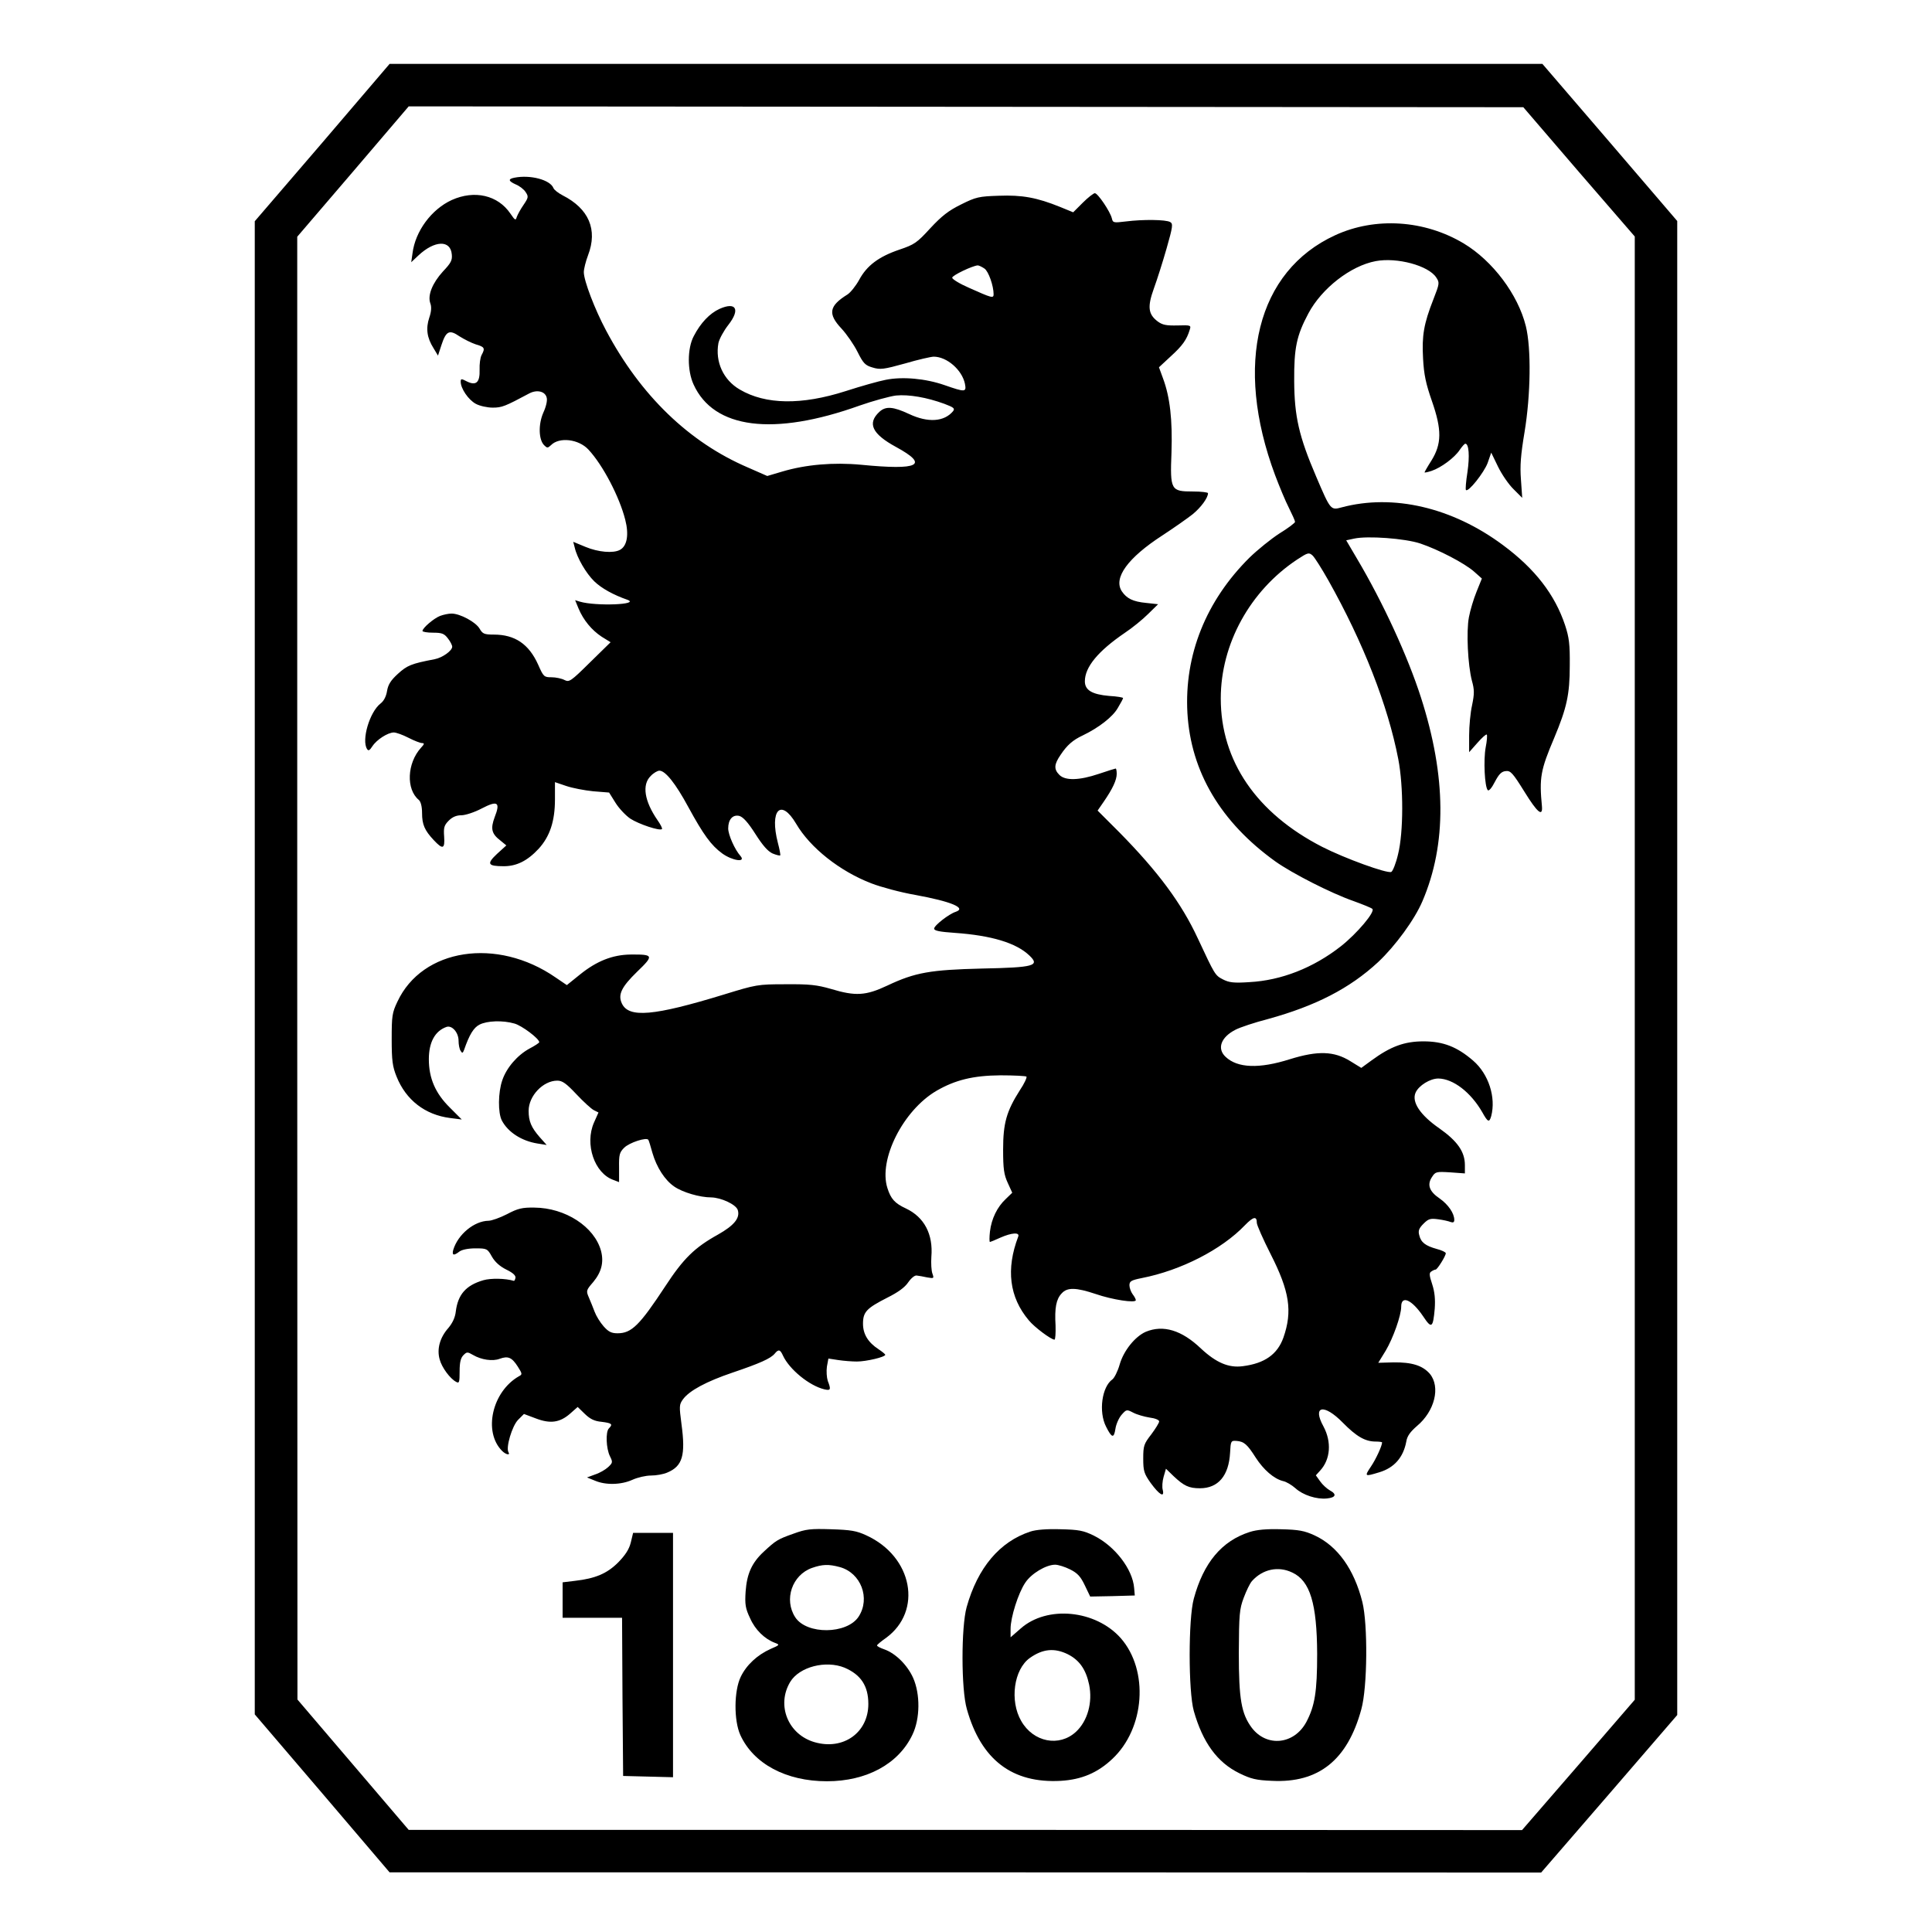 <?xml version="1.0" standalone="no"?>
<!DOCTYPE svg PUBLIC "-//W3C//DTD SVG 20010904//EN"
 "http://www.w3.org/TR/2001/REC-SVG-20010904/DTD/svg10.dtd">
<svg version="1.0" xmlns="http://www.w3.org/2000/svg"
 width="910pt" height="910pt" viewBox="0 0 910 910"
 preserveAspectRatio="xMidYMid meet">
<g transform="translate(0,910) scale(0.1,-0.1)"
fill="#000000" stroke="none">
<path d="M1518 8428 l-318 -370 0 -3517 0 -3516 318 -372 317 -372 2712 0
2712 -1 321 371 320 371 0 3518 0 3519 -317 370 -318 370 -2715 0 -2715 0
-317 -371z m5919 -138 l263 -304 0 -3446 0 -3446 -265 -307 -266 -307 -2622 1
-2622 0 -262 307 -262 307 -1 3445 0 3445 263 307 262 307 2625 -2 2625 -2
262 -305z"/>
<path d="M2423 8263 c-31 -6 -29 -16 7 -32 17 -7 38 -23 46 -36 14 -21 13 -26
-10 -60 -14 -20 -28 -46 -32 -57 -5 -18 -8 -16 -30 16 -59 87 -169 112 -276
64 -96 -44 -172 -147 -185 -251 l-6 -42 34 32 c76 71 151 74 157 5 3 -28 -4
-41 -42 -81 -49 -54 -73 -112 -59 -150 6 -16 5 -38 -5 -67 -17 -51 -11 -95 20
-144 l21 -35 16 49 c22 67 37 75 85 42 22 -14 56 -31 77 -38 42 -12 45 -18 27
-51 -6 -12 -10 -42 -9 -68 2 -60 -16 -77 -59 -56 -27 14 -30 14 -30 -1 0 -32
36 -85 71 -104 18 -10 54 -18 80 -18 43 0 58 6 172 67 36 19 75 10 82 -20 4
-13 -3 -43 -16 -71 -24 -55 -22 -127 4 -153 14 -14 17 -14 32 0 39 40 131 29
177 -21 68 -73 146 -223 173 -330 18 -70 9 -124 -25 -142 -31 -17 -102 -11
-162 14 l-58 24 7 -27 c11 -49 54 -122 92 -159 34 -33 90 -64 156 -87 63 -23
-149 -31 -223 -9 l-23 7 16 -39 c23 -55 62 -102 109 -133 l42 -26 -97 -95
c-91 -90 -98 -94 -120 -83 -13 7 -41 13 -61 13 -35 0 -38 2 -63 59 -44 98
-110 142 -209 142 -46 0 -53 4 -67 28 -18 31 -92 71 -132 71 -14 0 -38 -5 -54
-11 -29 -11 -83 -57 -83 -71 0 -4 22 -8 49 -8 42 0 53 -4 70 -26 12 -15 21
-33 21 -40 0 -19 -46 -52 -83 -59 -110 -21 -129 -29 -173 -69 -34 -31 -46 -51
-51 -81 -4 -25 -15 -47 -31 -59 -51 -40 -90 -172 -63 -214 6 -10 12 -7 25 13
20 31 73 65 101 65 11 0 42 -11 69 -25 27 -14 56 -25 64 -25 12 0 11 -5 -5
-22 -66 -73 -71 -196 -10 -246 9 -8 15 -31 15 -61 0 -55 12 -82 55 -128 43
-46 53 -42 49 17 -3 42 0 53 22 75 17 17 36 25 59 25 19 0 62 14 96 32 75 39
89 30 61 -41 -20 -54 -15 -78 27 -110 l28 -23 -44 -40 c-50 -47 -44 -58 32
-58 60 0 111 25 164 82 53 58 77 130 77 233 l0 81 53 -18 c29 -10 87 -21 127
-25 l75 -6 30 -48 c16 -26 48 -60 70 -75 40 -26 139 -59 149 -49 3 3 -7 22
-21 42 -62 90 -74 167 -32 208 13 14 32 25 41 25 28 0 76 -60 136 -171 72
-132 108 -181 160 -219 47 -34 113 -44 86 -12 -27 30 -58 100 -58 130 0 42 21
66 52 59 18 -5 41 -30 76 -85 35 -55 59 -82 81 -92 17 -7 33 -11 36 -9 2 2 -3
29 -11 59 -40 155 14 212 86 90 66 -113 206 -224 355 -281 44 -17 136 -42 205
-54 170 -31 245 -62 191 -80 -31 -10 -101 -64 -101 -79 0 -10 26 -15 98 -20
171 -12 288 -47 350 -106 52 -49 24 -57 -223 -62 -242 -6 -314 -18 -445 -80
-102 -48 -150 -51 -266 -16 -66 19 -101 23 -214 22 -132 0 -139 -2 -289 -48
-333 -102 -450 -112 -482 -42 -19 41 -2 77 72 149 80 77 78 82 -31 81 -85 -1
-160 -31 -238 -94 l-62 -50 -53 36 c-276 191 -628 137 -745 -114 -25 -52 -27
-68 -27 -177 0 -101 4 -129 23 -176 44 -110 134 -180 252 -195 l55 -7 -56 56
c-68 67 -99 138 -99 228 0 80 29 133 83 152 26 9 57 -26 57 -65 0 -18 4 -40
10 -48 7 -12 10 -11 16 5 25 72 45 105 73 119 35 18 109 21 164 5 34 -9 117
-71 117 -88 0 -3 -21 -17 -46 -30 -57 -31 -108 -90 -128 -149 -20 -57 -21
-154 -2 -190 29 -55 93 -96 167 -108 l44 -7 -33 37 c-40 46 -52 75 -52 124 0
70 68 142 135 142 24 0 42 -13 90 -64 33 -35 70 -69 82 -75 l22 -11 -21 -47
c-45 -102 2 -240 92 -271 l26 -10 0 69 c-1 60 2 71 24 93 24 24 106 51 114 37
2 -3 11 -31 19 -61 20 -69 59 -129 103 -159 39 -27 120 -51 174 -51 47 -1 116
-33 125 -59 12 -38 -17 -73 -93 -116 -110 -61 -163 -113 -248 -243 -121 -184
-159 -222 -225 -222 -29 0 -43 7 -66 33 -16 18 -35 49 -42 68 -7 18 -19 49
-27 67 -14 32 -13 35 20 73 39 47 51 93 37 147 -31 114 -168 203 -314 204 -57
1 -78 -4 -129 -31 -33 -17 -73 -31 -87 -31 -67 -1 -144 -64 -166 -137 -7 -26
2 -29 29 -8 12 9 42 15 75 15 54 0 57 -1 78 -39 15 -26 38 -46 68 -61 31 -15
45 -28 43 -39 -2 -9 -5 -15 -8 -14 -39 12 -109 13 -143 3 -83 -24 -120 -68
-130 -147 -3 -28 -15 -54 -35 -78 -40 -45 -55 -99 -41 -148 10 -38 49 -91 78
-106 14 -8 16 -2 16 50 0 42 5 63 18 76 16 16 19 16 45 1 39 -23 93 -31 126
-18 39 14 57 7 85 -37 21 -33 22 -37 6 -45 -127 -72 -170 -262 -80 -352 18
-18 40 -22 30 -6 -13 22 17 123 45 152 l28 28 56 -21 c68 -26 113 -20 162 23
l35 31 34 -33 c25 -24 45 -34 79 -37 48 -6 54 -11 34 -31 -16 -16 -13 -95 5
-131 14 -28 13 -31 -8 -51 -13 -12 -40 -28 -62 -35 l-38 -14 37 -15 c51 -22
124 -20 177 4 24 11 63 20 87 20 25 0 59 6 77 14 72 30 87 81 67 228 -11 85
-11 92 7 117 30 41 110 84 234 126 127 43 179 66 198 89 18 22 26 20 39 -9 30
-65 124 -142 195 -159 30 -7 32 -1 16 40 -5 16 -7 45 -4 67 l7 38 46 -7 c26
-4 66 -7 88 -7 44 0 134 21 134 32 -1 3 -15 15 -32 26 -49 32 -73 71 -73 120
0 56 17 73 115 123 50 25 82 48 98 72 14 20 31 34 40 32 10 -1 32 -5 50 -9 31
-5 32 -5 24 18 -5 13 -7 49 -5 79 9 106 -33 187 -120 228 -52 24 -71 45 -87
96 -43 134 74 366 231 458 88 51 173 72 301 73 64 0 119 -3 123 -6 3 -4 -10
-33 -31 -64 -63 -99 -79 -155 -79 -280 0 -91 4 -118 22 -157 l21 -46 -30 -29
c-41 -38 -68 -94 -75 -154 -3 -27 -3 -49 0 -49 2 0 24 9 48 20 54 24 94 27 85
5 -58 -153 -42 -285 50 -394 26 -32 105 -91 121 -91 4 0 6 30 5 66 -5 84 3
125 29 152 26 29 67 28 160 -3 78 -27 189 -44 189 -29 0 5 -7 18 -15 28 -8 11
-15 30 -15 42 0 19 8 24 58 34 184 36 376 134 486 249 40 41 56 44 56 11 0
-10 29 -76 65 -147 89 -175 104 -269 60 -394 -28 -78 -88 -121 -191 -134 -66
-9 -125 16 -197 83 -91 87 -178 113 -260 79 -50 -22 -104 -88 -123 -154 -9
-32 -25 -63 -34 -70 -50 -35 -66 -153 -30 -223 27 -54 37 -56 44 -10 3 21 16
51 29 66 23 26 24 26 55 10 17 -9 52 -19 77 -23 25 -3 45 -11 45 -18 0 -7 -17
-34 -37 -61 -35 -45 -38 -54 -38 -114 0 -59 4 -71 35 -115 41 -56 66 -71 57
-33 -4 13 -2 41 4 62 l11 38 36 -35 c49 -46 72 -57 124 -57 86 0 136 59 142
167 3 56 4 58 31 56 35 -3 50 -16 90 -79 37 -57 85 -99 128 -110 16 -3 42 -19
59 -34 35 -32 99 -53 148 -48 42 4 48 20 14 38 -14 8 -35 27 -46 43 l-20 28
20 22 c49 53 55 135 16 208 -54 98 2 109 91 18 64 -65 105 -89 155 -89 16 0
30 -2 30 -4 0 -16 -29 -79 -52 -113 -32 -48 -31 -49 38 -28 71 21 114 70 128
145 4 26 19 46 50 73 84 70 112 184 61 246 -34 39 -84 55 -171 54 l-72 -2 35
57 c35 59 73 166 73 207 0 56 50 34 104 -46 39 -59 46 -54 54 37 3 44 0 78
-12 115 -14 42 -15 54 -4 60 7 5 16 9 20 9 8 0 48 64 48 77 0 5 -19 14 -42 20
-54 15 -75 31 -83 65 -6 21 -1 33 20 54 23 23 32 26 69 21 23 -3 50 -9 59 -13
12 -4 17 -1 17 10 0 31 -28 72 -69 101 -49 33 -60 65 -36 101 16 25 20 26 86
22 l69 -5 0 39 c0 63 -35 113 -120 173 -91 63 -132 125 -112 169 15 33 68 66
107 66 70 -1 153 -65 207 -159 26 -47 33 -50 42 -18 23 88 -12 198 -85 261
-75 65 -141 91 -234 91 -90 0 -155 -24 -245 -90 l-48 -35 -52 32 c-76 47 -152
50 -284 9 -145 -46 -247 -42 -303 11 -42 39 -22 93 47 128 21 11 90 34 152 50
225 62 385 144 519 268 81 76 172 200 209 287 115 268 113 587 -7 960 -62 193
-178 446 -302 655 l-50 85 37 8 c63 14 240 1 312 -23 86 -29 209 -93 254 -133
l36 -32 -25 -62 c-14 -34 -30 -88 -36 -120 -13 -68 -5 -226 14 -299 12 -43 12
-61 1 -115 -8 -35 -14 -99 -14 -143 l0 -79 39 44 c21 24 41 42 44 39 3 -3 1
-30 -5 -60 -11 -59 -5 -187 10 -202 5 -5 19 11 33 39 19 36 31 49 51 51 23 3
33 -8 89 -98 60 -97 86 -119 82 -69 -13 136 -7 171 58 324 59 141 73 204 73
340 1 100 -3 132 -22 190 -48 144 -141 265 -292 377 -239 178 -518 243 -761
178 -51 -14 -52 -13 -119 144 -82 191 -103 285 -104 451 -1 156 11 214 67 319
63 118 199 224 317 246 100 19 249 -21 285 -77 16 -24 16 -28 -13 -102 -46
-117 -55 -172 -49 -280 4 -75 13 -118 42 -201 47 -135 46 -201 -3 -280 -18
-28 -32 -53 -32 -55 0 -2 15 1 33 7 45 15 108 62 132 98 11 16 23 30 27 30 17
0 21 -59 10 -134 -7 -44 -10 -82 -7 -84 11 -12 85 82 102 127 l17 49 32 -66
c18 -37 51 -85 74 -107 l40 -40 -6 86 c-5 66 -1 116 17 224 29 176 32 394 6
499 -37 149 -156 307 -292 389 -185 111 -417 126 -606 39 -368 -169 -478 -607
-283 -1130 20 -53 49 -123 65 -154 16 -32 29 -61 29 -66 0 -5 -33 -30 -74 -55
-40 -26 -103 -77 -140 -113 -206 -204 -308 -460 -293 -732 16 -277 157 -515
415 -700 79 -56 261 -149 367 -186 44 -16 84 -32 89 -37 15 -13 -72 -116 -148
-176 -130 -102 -281 -161 -431 -169 -74 -5 -96 -2 -125 13 -37 19 -38 22 -118
193 -77 166 -187 314 -369 499 l-103 103 29 42 c42 61 61 102 61 131 0 14 -2
25 -5 25 -2 0 -38 -11 -79 -25 -92 -31 -158 -33 -186 -5 -27 27 -25 50 6 95
30 45 57 69 104 91 75 36 141 87 165 129 14 23 25 44 25 47 0 3 -29 8 -65 10
-81 7 -115 27 -115 69 0 67 62 142 188 228 35 23 85 64 110 89 l47 46 -55 6
c-64 6 -93 21 -116 55 -41 63 29 158 191 263 55 36 119 81 143 100 39 32 72
77 72 99 0 4 -32 8 -71 8 -104 0 -108 6 -101 184 5 153 -7 261 -40 349 l-19
52 56 52 c54 49 75 78 89 125 7 21 5 22 -58 20 -52 -1 -70 2 -93 19 -45 34
-49 69 -18 155 15 41 42 126 60 189 29 102 31 116 17 124 -20 12 -129 13 -208
3 -59 -7 -62 -7 -67 15 -8 32 -66 118 -80 118 -6 0 -32 -20 -57 -45 l-45 -45
-61 25 c-111 45 -180 57 -289 53 -94 -3 -108 -6 -178 -41 -59 -29 -91 -54
-145 -112 -63 -69 -75 -77 -146 -101 -97 -33 -153 -75 -189 -142 -16 -29 -41
-60 -55 -69 -87 -54 -94 -91 -28 -161 24 -26 58 -75 75 -109 27 -54 36 -64 71
-74 36 -11 52 -9 153 19 61 18 123 32 135 32 62 0 133 -62 147 -127 8 -41 2
-41 -96 -7 -89 31 -197 41 -277 25 -32 -6 -117 -30 -188 -53 -209 -67 -378
-64 -499 7 -78 45 -117 131 -101 219 4 19 25 58 47 86 57 73 36 110 -42 75
-46 -21 -89 -66 -121 -128 -31 -58 -31 -163 -1 -228 95 -209 376 -245 783 -99
63 22 140 43 170 47 61 6 146 -9 228 -39 45 -17 51 -22 41 -35 -42 -50 -118
-55 -207 -13 -75 35 -110 38 -140 10 -58 -54 -34 -104 78 -165 158 -86 110
-111 -165 -84 -129 12 -259 1 -370 -32 l-71 -21 -91 40 c-278 119 -506 340
-668 645 -53 99 -105 235 -105 275 0 15 9 51 20 80 46 120 4 219 -120 282 -21
11 -40 26 -43 34 -15 39 -109 64 -184 49z m2214 -428 c19 -13 43 -81 43 -121
0 -20 -8 -18 -115 30 -44 19 -80 41 -80 48 0 11 95 56 120 58 6 0 20 -7 32
-15z m1620 -1469 c164 -292 280 -588 329 -841 25 -129 25 -345 -1 -449 -10
-43 -25 -80 -32 -83 -21 -8 -219 64 -325 118 -310 159 -478 405 -478 699 0
257 138 507 359 654 52 34 56 35 74 19 10 -10 43 -62 74 -117z"/>
<path d="M3737 1876 c-74 -26 -83 -32 -140 -85 -56 -52 -79 -104 -85 -187 -4
-61 -1 -80 21 -126 24 -55 69 -98 117 -116 24 -9 23 -10 -21 -29 -62 -28 -113
-75 -140 -131 -32 -66 -33 -205 -2 -274 62 -136 216 -218 408 -218 187 0 338
82 403 220 36 75 37 190 3 267 -27 60 -82 115 -135 134 -20 7 -36 15 -35 19 0
3 19 19 42 35 174 127 126 383 -92 483 -47 22 -74 26 -166 29 -97 3 -118 1
-178 -21z m218 -157 c100 -27 146 -147 89 -234 -55 -83 -244 -85 -298 -3 -55
84 -15 200 79 233 49 17 78 18 130 4z m23 -474 c77 -33 112 -86 112 -171 0
-135 -118 -219 -253 -180 -125 36 -181 174 -115 284 43 71 167 103 256 67z"/>
<path d="M4853 1886 c-144 -47 -248 -170 -300 -356 -26 -94 -26 -387 1 -480
67 -239 214 -351 443 -338 97 6 172 37 242 103 154 144 173 417 40 569 -118
133 -347 156 -472 45 l-47 -41 0 40 c0 54 36 168 69 217 28 43 98 85 141 85
14 0 46 -10 70 -22 36 -18 50 -34 70 -76 l25 -52 105 2 105 3 -3 35 c-7 89
-91 198 -190 247 -49 24 -71 28 -157 30 -64 2 -115 -2 -142 -11z m177 -578
c55 -28 85 -72 100 -143 17 -83 -7 -171 -62 -222 -79 -73 -201 -49 -258 51
-55 95 -35 243 41 297 61 43 116 48 179 17z"/>
<path d="M5886 1884 c-131 -42 -217 -144 -263 -314 -26 -94 -26 -436 0 -529
42 -148 110 -242 214 -293 55 -27 80 -33 154 -36 220 -11 356 98 421 337 29
104 31 399 5 505 -39 155 -117 264 -225 314 -48 22 -74 27 -157 29 -69 2 -115
-2 -149 -13z m201 -191 c84 -39 116 -147 117 -383 0 -179 -11 -245 -51 -321
-57 -106 -186 -120 -257 -27 -49 66 -61 134 -61 353 1 181 3 206 23 259 12 32
29 68 39 79 50 56 124 72 190 40z"/>
<path d="M2971 1834 c-8 -32 -26 -59 -59 -93 -53 -53 -108 -76 -204 -87 l-58
-7 0 -83 0 -84 140 0 140 0 2 -372 3 -373 118 -3 117 -3 0 576 0 575 -94 0
-94 0 -11 -46z"/>
</g>
</svg>
